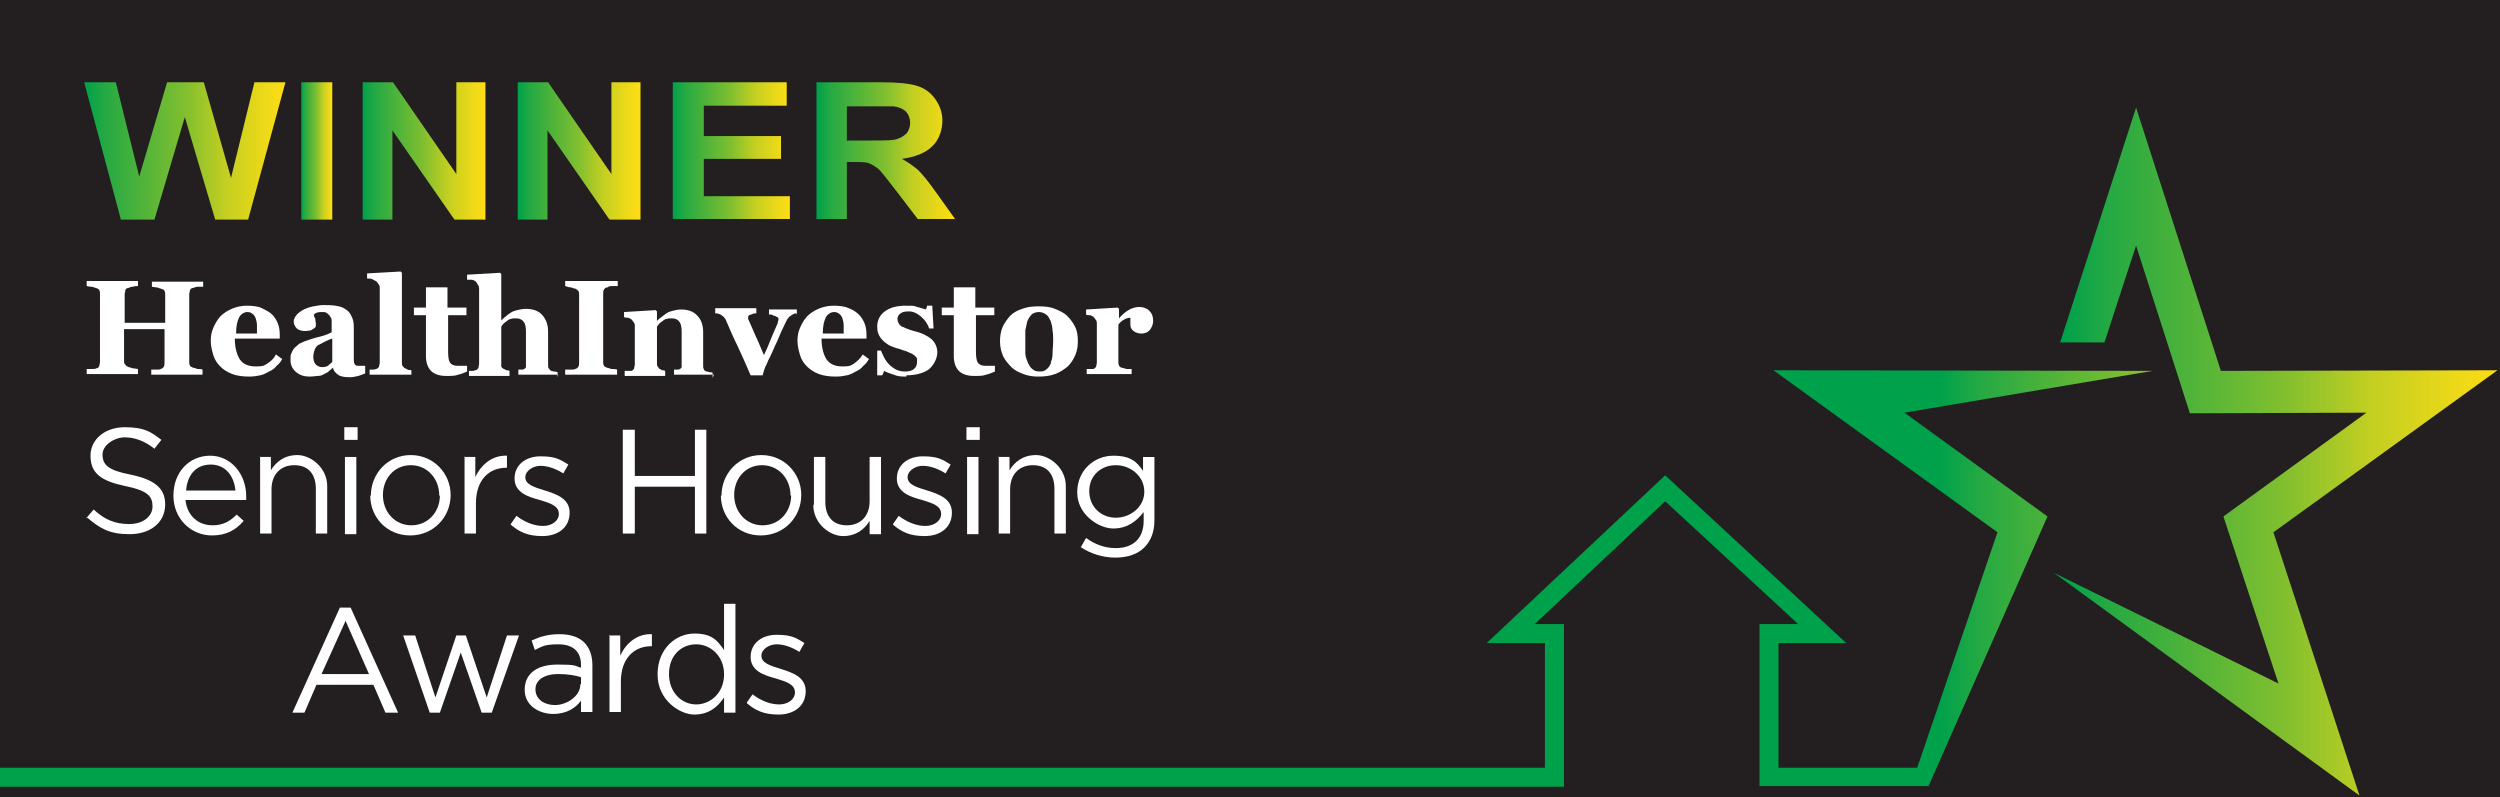 <?xml version="1.0" encoding="UTF-8"?>
<svg xmlns="http://www.w3.org/2000/svg" version="1.1" xmlns:xlink="http://www.w3.org/1999/xlink" viewBox="0 0 395 126">
  <defs>
    <style>
      .cls-1 {
        fill: #00a14b;
      }

      .cls-1, .cls-2, .cls-3 {
        fill-rule: evenodd;
      }

      .cls-4 {
        fill: #fff;
      }

      .cls-5 {
        fill: url(#linear-gradient-4);
      }

      .cls-6 {
        fill: url(#linear-gradient-3);
      }

      .cls-7 {
        fill: url(#linear-gradient-5);
      }

      .cls-8 {
        fill: #231f20;
      }

      .cls-9 {
        fill: url(#linear-gradient-8);
      }

      .cls-2 {
        fill: url(#linear-gradient-2);
      }

      .cls-10 {
        fill: url(#linear-gradient-7);
      }

      .cls-11 {
        fill: url(#linear-gradient-6);
      }

      .cls-3 {
        fill: url(#linear-gradient);
      }
    </style>
    <linearGradient id="linear-gradient" x1="-337.1" y1="599.1" x2="-336.1" y2="599.1" gradientTransform="translate(23956.7 65165.6) scale(70.1 -108.7)" gradientUnits="userSpaceOnUse">
      <stop offset="0" stop-color="#00a14b"/>
      <stop offset=".1" stop-color="#24a943"/>
      <stop offset=".5" stop-color="#81bf2f"/>
      <stop offset=".7" stop-color="#c4cf21"/>
      <stop offset=".9" stop-color="#eed918"/>
      <stop offset="1" stop-color="#ffdd15"/>
    </linearGradient>
    <linearGradient id="linear-gradient-2" x1="-335.9" y1="596.2" x2="-334.9" y2="596.2" gradientTransform="translate(21065.1 39168.7) scale(61.8 -65.5)" gradientUnits="userSpaceOnUse">
      <stop offset="0" stop-color="#00a14b"/>
      <stop offset=".1" stop-color="#24a943"/>
      <stop offset=".5" stop-color="#81bf2f"/>
      <stop offset=".7" stop-color="#c4cf21"/>
      <stop offset=".9" stop-color="#eed918"/>
      <stop offset="1" stop-color="#ffdd15"/>
    </linearGradient>
    <linearGradient id="linear-gradient-3" x1="13.3" y1="23.9" x2="45.3" y2="23.9" gradientTransform="matrix(1,0,0,1,0,0)" xlink:href="#linear-gradient"/>
    <linearGradient id="linear-gradient-4" x1="47.6" y1="23.9" x2="52.5" y2="23.9" gradientTransform="matrix(1,0,0,1,0,0)" xlink:href="#linear-gradient"/>
    <linearGradient id="linear-gradient-5" x1="57.3" y1="23.9" x2="76.6" y2="23.9" gradientTransform="matrix(1,0,0,1,0,0)" xlink:href="#linear-gradient"/>
    <linearGradient id="linear-gradient-6" x1="81.8" y1="23.9" x2="101.1" y2="23.9" gradientTransform="matrix(1,0,0,1,0,0)" xlink:href="#linear-gradient"/>
    <linearGradient id="linear-gradient-7" x1="106.3" y1="23.9" x2="124.8" y2="23.9" gradientTransform="matrix(1,0,0,1,0,0)" xlink:href="#linear-gradient"/>
    <linearGradient id="linear-gradient-8" x1="129" y1="23.9" x2="150.9" y2="23.9" gradientTransform="matrix(1,0,0,1,0,0)" xlink:href="#linear-gradient"/>
  </defs>
  <!-- Generator: Adobe Illustrator 28.7.1, SVG Export Plug-In . SVG Version: 1.2.0 Build 142)  -->
  <g>
    <g id="Layer_1">
      <rect class="cls-8" x="-5.3" y="-2.8" width="402.9" height="132.1"/>
      <g id="Page-1">
        <g id="SeniorHousingAwards-Logo-Main-White">
          <polygon id="Path" class="cls-3" points="337.5 17 350.9 58.6 394.6 58.5 359.2 84.1 372.8 125.7 324.5 90.5 360 108 351.3 81.6 373.9 65.2 346 65.3 337.5 38.8 332.5 54.1 325.5 54.1 337.5 17"/>
          <polygon id="Path-2" data-name="Path" class="cls-1" points="303.4 121.3 281 121.3 281 101.6 291.7 101.6 263.1 75.1 234.9 101.6 244.1 101.6 244.1 121.3 0 121.3 0 124.3 247.1 124.3 247.1 98.6 242.5 98.6 263.1 79.2 284.1 98.6 278 98.6 278 124.2 281 124.2 281 124.2 304.8 124.2 303.4 121.3"/>
          <polygon id="Path-3" data-name="Path" class="cls-2" points="300.9 65.2 323.5 81.6 304.8 124 302 124 278.4 124 302 124 315.6 84.1 280.2 58.5 340.1 58.6 300.9 65.2"/>
          <path id="Path-4" data-name="Path" class="cls-4" d="M32,59.2h-8.1v-.8c.2,0,.4,0,.8,0,.3,0,.6,0,.7-.1.3-.1.4-.2.5-.4s.1-.4.1-.7v-5.2h-6.4v5c0,.2,0,.5.2.6.1.2.3.3.5.4.1,0,.4.1.7.2.3,0,.6.1.8.1v.8h-8.1v-.8c.2,0,.4,0,.8,0,.3,0,.6,0,.7-.1.3,0,.4-.2.5-.4,0-.2.1-.4.1-.7v-10.6c0-.2,0-.5-.1-.6,0-.2-.3-.3-.5-.4-.2,0-.5-.2-.8-.2-.3,0-.6-.1-.7-.1v-.8h8.1v.8c-.2,0-.5,0-.8.1-.3,0-.5.1-.7.2-.3,0-.5.2-.5.4,0,.2-.1.4-.1.6v4.5h6.4v-4.4c0-.2,0-.5-.1-.6,0-.2-.3-.3-.6-.4-.2,0-.4-.2-.7-.2-.3,0-.6-.1-.7-.1v-.8h8.1v.8c-.2,0-.5,0-.8,0-.3,0-.5.1-.8.2-.3,0-.4.2-.5.4,0,.2-.1.4-.1.6v10.6c0,.3,0,.5.1.6,0,.2.3.3.5.4.2,0,.4.1.7.2.3,0,.6,0,.8.1v.8h0Z"/>
          <path id="Shape" class="cls-4" d="M44.6,56.7c-.2.4-.5.8-.9,1.1-.3.4-.7.7-1.2.9-.5.3-.9.5-1.4.6-.5.1-1,.2-1.7.2-1,0-1.9-.1-2.7-.4-.8-.3-1.4-.7-1.9-1.2-.5-.5-.9-1.1-1.1-1.8-.2-.7-.4-1.4-.4-2.2s.1-1.4.4-2.1c.3-.7.6-1.2,1.1-1.8.5-.5,1.1-.9,1.8-1.2.7-.3,1.5-.5,2.4-.5s1.8.1,2.4.4,1.2.6,1.6,1c.4.4.7.9.9,1.4.2.5.3,1.1.3,1.7v.7h-7.1c0,1.4.3,2.5.8,3.3.6.8,1.4,1.1,2.6,1.1s1.3-.2,1.8-.5,1-.8,1.3-1.4l.8.6h0ZM40.6,52.7c0-.4,0-.9,0-1.3,0-.4-.1-.8-.2-1.1-.1-.3-.3-.6-.5-.7-.2-.2-.5-.3-.8-.3-.5,0-1,.3-1.3.8-.3.6-.5,1.4-.5,2.6h3.4Z"/>
          <path id="Shape-2" data-name="Shape" class="cls-4" d="M57.7,59c-.3.1-.7.3-1.1.4-.4.1-.9.2-1.3.2-.9,0-1.5-.1-1.9-.4-.4-.3-.7-.6-.8-1.1h0c-.2.2-.5.4-.7.6s-.5.3-.7.4c-.3.2-.6.3-1,.3-.3,0-.7.1-1.3.1-.8,0-1.5-.2-2.1-.7s-.9-1.1-.9-1.9,0-.8.2-1.2c.1-.3.3-.6.5-.8.2-.2.5-.4.7-.6.3-.1.6-.3.9-.4.6-.2,1.4-.5,2.3-.7.9-.2,1.5-.5,1.9-.7v-1c0-.2,0-.4,0-.7s0-.5-.2-.7c0-.2-.3-.4-.5-.6s-.5-.2-.8-.2-.6,0-.8.1c-.2,0-.4.2-.5.3,0,.1,0,.4.2.6,0,.3.1.6.1.8s0,.3,0,.4c0,.2-.2.3-.3.4-.2.1-.3.2-.5.3-.2,0-.5.1-.9.1s-1-.1-1.3-.4c-.3-.3-.5-.7-.5-1.1s.2-.7.5-1.1c.3-.3.7-.6,1.1-.8.4-.2,1-.4,1.5-.5.6-.1,1.1-.2,1.6-.2s1.3,0,1.9.1,1.1.2,1.5.5c.4.2.8.6,1,1.1.3.5.4,1.1.4,1.8s0,1.7,0,2.8c0,1.1,0,1.8,0,2.2s0,.6.1.7c0,.2.2.3.4.4.1,0,.3,0,.6,0,.3,0,.5,0,.7,0v.8h0ZM52.5,53.5c-.4.1-.8.3-1.2.5-.4.2-.7.4-1,.5-.3.2-.5.5-.6.8-.1.3-.2.7-.2,1.1s.1.9.4,1.2c.2.2.6.4.9.4s.7,0,1-.2c.2-.2.5-.4.7-.6v-3.6s0,0,0,0Z"/>
          <path id="Path-5" data-name="Path" class="cls-4" d="M65,59.2h-6.6v-.8c.2,0,.4,0,.5,0,.2,0,.3,0,.5-.1.2,0,.4-.2.5-.4,0-.2.1-.4.1-.6v-11.7c0-.3,0-.5-.2-.7-.1-.2-.3-.4-.4-.5-.1,0-.4-.2-.6-.3s-.5-.1-.8-.1v-.8l5.3-.3.2.2v14.1c0,.3,0,.5.1.6s.2.3.4.4c.1,0,.3.1.4.2s.3,0,.6.1v.8h0Z"/>
          <path id="Path-6" data-name="Path" class="cls-4" d="M73.8,58.7c-.5.2-.9.4-1.4.5-.5.2-1.1.2-1.9.2-1.1,0-1.9-.3-2.4-.8-.5-.5-.8-1.3-.8-2.3v-6.5h-1.9v-1.2h1.9v-3.2h3.4v3.2h3v1.2h-2.9v5.8c0,.8.1,1.4.3,1.7.2.3.6.5,1.2.5s.5,0,.8,0c.3,0,.6,0,.7,0v.9h0Z"/>
          <path id="Path-7" data-name="Path" class="cls-4" d="M88.2,59.2h-6.3v-.8c.1,0,.3,0,.5,0,.2,0,.3,0,.4-.1.1,0,.3-.2.3-.3,0-.1,0-.4,0-.7v-4.9c0-.7-.1-1.3-.4-1.6-.3-.4-.7-.5-1.2-.5s-.5,0-.8.1c-.2,0-.5.2-.7.4-.2.1-.4.3-.5.4-.1.1-.2.3-.3.4v5.7c0,.3,0,.5,0,.6,0,.1.2.3.4.4.1,0,.2.1.4.2.2,0,.3,0,.5.1v.8h-6.4v-.8c.2,0,.4,0,.5,0,.2,0,.3,0,.5-.1.2,0,.4-.2.5-.4,0-.2.1-.4.1-.6v-11.8c0-.2,0-.5-.2-.7-.1-.3-.3-.4-.4-.6-.1,0-.3-.2-.6-.2-.3,0-.5,0-.7,0v-.8l5.2-.3.2.2v7.3h0c.3-.2.5-.5.7-.6.2-.2.5-.4.8-.6.3-.2.6-.3,1-.4.4-.1.9-.2,1.4-.2,1.1,0,2,.3,2.6,1,.6.7.9,1.5.9,2.6v5.2c0,.3,0,.5.1.6s.2.3.4.4c.1,0,.3.1.4.1.2,0,.3,0,.6.1v.8h0Z"/>
          <path id="Path-8" data-name="Path" class="cls-4" d="M97.6,59.2h-8.3v-.8c.2,0,.5,0,.8,0,.4,0,.6,0,.8-.1.3-.1.4-.2.5-.4s.1-.4.1-.7v-10.6c0-.2,0-.5-.1-.6s-.3-.3-.5-.4c-.2,0-.4-.1-.7-.2-.3,0-.6-.1-.9-.2v-.8h8.3v.8c-.2,0-.5,0-.8,0-.3,0-.6,0-.8.2-.3,0-.5.2-.6.4s-.1.4-.1.7v10.6c0,.3,0,.5.1.6,0,.2.3.3.5.4.1,0,.4.1.7.2.3,0,.6,0,.9.1v.8h0Z"/>
          <path id="Path-9" data-name="Path" class="cls-4" d="M112.8,59.2h-6.3v-.8c.1,0,.3,0,.5,0,.2,0,.3,0,.4-.1.1,0,.3-.2.3-.3,0-.1,0-.4,0-.7v-4.9c0-.7-.1-1.3-.4-1.6-.3-.4-.7-.5-1.2-.5s-.5,0-.8.1c-.2,0-.5.2-.7.4-.2.1-.4.3-.5.4-.1.1-.2.3-.3.4v5.7c0,.2,0,.5.1.6s.2.3.3.4c.1,0,.3.1.4.2.2,0,.3,0,.5.1v.8h-6.4v-.8c.2,0,.4,0,.5,0,.2,0,.3,0,.5,0,.2,0,.4-.2.5-.4,0-.2.1-.4.1-.6v-6.1c0-.2,0-.4-.2-.6-.1-.2-.3-.4-.4-.5-.1,0-.3-.2-.5-.2-.2,0-.4,0-.6-.1v-.8l5-.3.2.2v1.5h0c.2-.2.4-.4.7-.6.3-.2.5-.4.8-.6.3-.2.6-.3,1-.4.4-.1.9-.2,1.3-.2,1.1,0,2,.3,2.6,1,.6.6.9,1.5.9,2.6v5.2c0,.3,0,.5.1.6,0,.2.2.3.4.4.1,0,.3,0,.4.1.2,0,.4,0,.6.1v.8h0Z"/>
          <path id="Path-10" data-name="Path" class="cls-4" d="M125.8,49.5c-.3,0-.6.2-.9.4-.3.2-.5.5-.7.9-.5,1-1,2.1-1.4,3.1-.5,1-.9,2.1-1.4,3-.1.3-.3.7-.5,1.1-.2.5-.3.9-.4,1.3h-1.9c-.8-1.9-1.5-3.4-2.1-4.7-.6-1.2-1.2-2.6-1.8-4-.1-.3-.4-.6-.7-.8-.3-.2-.6-.3-1-.3v-.8h6.5v.8c-.2,0-.5,0-.8.2-.3,0-.5.2-.5.4s0,.1,0,.2c0,0,0,.2.1.3.2.5.6,1.3,1,2.3.5,1,.9,2.1,1.4,3.2.4-.8.7-1.5,1-2.3.3-.7.7-1.7,1.2-2.8,0-.2,0-.3.1-.4,0-.1,0-.2,0-.2,0-.1,0-.2-.2-.3-.1,0-.3-.2-.4-.2-.2,0-.3-.1-.5-.2-.2,0-.3,0-.4,0v-.8h4.4v.8h0Z"/>
          <path id="Shape-3" data-name="Shape" class="cls-4" d="M137.3,56.7c-.2.4-.5.8-.9,1.1-.3.4-.7.7-1.2.9-.5.3-.9.5-1.4.6s-1,.2-1.7.2c-1,0-1.9-.1-2.7-.4-.8-.3-1.4-.7-1.9-1.2-.5-.5-.9-1.1-1.1-1.8-.2-.7-.4-1.4-.4-2.2s.1-1.4.4-2.1c.3-.7.6-1.2,1.1-1.8.5-.5,1.1-.9,1.8-1.2.7-.3,1.5-.5,2.4-.5s1.8.1,2.4.4c.6.2,1.2.6,1.6,1,.4.4.7.9.9,1.4.2.5.3,1.1.3,1.7v.7h-7.1c0,1.4.3,2.5.8,3.3.6.8,1.4,1.1,2.6,1.1s1.3-.2,1.8-.5c.5-.4,1-.8,1.3-1.4l.8.6h0ZM133.3,52.7c0-.4,0-.9,0-1.3,0-.4-.1-.8-.2-1.1-.1-.3-.3-.6-.5-.7-.2-.2-.5-.3-.8-.3-.5,0-1,.3-1.3.8-.3.6-.5,1.4-.5,2.6h3.4Z"/>
          <path id="Path-11" data-name="Path" class="cls-4" d="M143.2,59.5c-.7,0-1.3,0-2-.3-.6-.2-1.2-.4-1.5-.6l-.3.7h-.8v-3.9c-.1,0,.6,0,.6,0,.1.3.3.7.5,1.1.2.4.5.8.8,1.1.3.3.7.6,1.1.8.4.2.9.3,1.4.3s1.1-.1,1.4-.4c.3-.2.5-.6.5-1.2s0-.5-.2-.7c-.1-.2-.3-.3-.6-.5-.3-.1-.6-.3-.9-.4s-.7-.2-1.2-.4c-.5-.1-.9-.3-1.2-.4-.3-.1-.7-.4-1.1-.7-.3-.3-.6-.6-.8-1-.2-.4-.3-.8-.3-1.4,0-1,.4-1.8,1.2-2.4.8-.6,1.9-.9,3.3-.9s1.2,0,1.8.2c.5.1,1,.3,1.4.4l.2-.6h.8l.2,3.6h-.7c-.2-.7-.7-1.4-1.3-1.9-.6-.5-1.2-.8-1.9-.8s-1,.1-1.3.3c-.3.2-.5.5-.5.9s.2.9.7,1.2c.5.2,1.1.5,1.9.7,1.3.3,2.2.8,2.8,1.3.6.6.9,1.3.9,2.1s-.5,2-1.4,2.7c-.9.6-2.1.9-3.5.9h0Z"/>
          <path id="Path-12" data-name="Path" class="cls-4" d="M157.2,58.7c-.5.2-.9.4-1.4.5-.5.2-1.1.2-1.9.2-1.1,0-1.9-.3-2.4-.8-.5-.5-.8-1.3-.8-2.3v-6.5h-1.9v-1.2h1.9v-3.2h3.4v3.2h3v1.2h-2.9v5.8c0,.8.1,1.4.3,1.7.2.3.6.5,1.2.5s.5,0,.8,0c.3,0,.6,0,.7,0v.9h0Z"/>
          <path id="Shape-4" data-name="Shape" class="cls-4" d="M168.7,50c.5.5.9,1.1,1.2,1.7s.4,1.4.4,2.2-.1,1.5-.4,2.2c-.3.7-.7,1.3-1.2,1.8-.6.5-1.2.9-2,1.2-.8.3-1.7.4-2.6.4s-1.6-.1-2.4-.4-1.4-.6-1.9-1.1c-.5-.5-1-1.1-1.3-1.7-.3-.7-.5-1.5-.5-2.3s.1-1.6.4-2.3c.3-.7.7-1.2,1.2-1.8.5-.5,1.2-.9,1.9-1.1.8-.3,1.6-.4,2.6-.4s1.9.1,2.6.4c.7.3,1.4.6,1.9,1.1h0ZM166,57.3c.2-.4.3-.9.3-1.4,0-.6.1-1.2.1-2s0-1.1-.1-1.7c0-.6-.2-1.1-.3-1.5-.2-.4-.4-.8-.7-1s-.7-.4-1.1-.4-.9.1-1.2.4c-.3.3-.5.6-.7,1.1-.1.4-.2.9-.3,1.4,0,.5,0,1.1,0,1.7s0,1.4,0,1.9c0,.5.2,1,.4,1.5.2.4.4.8.7,1,.3.3.7.4,1.2.4s.8-.1,1.1-.4c.3-.2.5-.6.7-1h0Z"/>
          <path id="Path-13" data-name="Path" class="cls-4" d="M182.2,50.7c0,.5-.2,1-.5,1.4-.3.4-.8.6-1.3.6s-.9-.1-1.3-.4c-.4-.3-.5-.6-.5-1.1s0-.4,0-.6c0-.1,0-.3,0-.4-.3,0-.7.1-1,.3-.4.2-.7.5-.9.8v5.8c0,.2,0,.5.1.6,0,.2.2.3.4.4.2,0,.4.1.8.2.3,0,.6,0,.8,0v.8h-7.1v-.8c.2,0,.4,0,.5,0,.2,0,.3,0,.5,0,.2,0,.4-.2.5-.4,0-.2.1-.4.1-.6v-6.1c0-.3,0-.5-.2-.7-.1-.2-.3-.4-.4-.5-.1,0-.3-.2-.5-.2-.2,0-.4,0-.6-.1v-.8l5-.3.2.2v1.5h0c.5-.6,1-1,1.5-1.3.5-.3,1.1-.5,1.7-.5s1.2.2,1.6.6c.4.4.6.9.6,1.6h0Z"/>
          <path id="Path-14" data-name="Path" class="cls-4" d="M13.6,81.9l1.2-1.4c1.7,1.6,3.4,2.3,5.6,2.3s3.7-1.2,3.7-2.8h0c0-1.6-.8-2.5-4.3-3.2-3.8-.8-5.5-2-5.5-4.8h0c0-2.6,2.3-4.5,5.4-4.5s4.1.7,5.8,2l-1.1,1.4c-1.5-1.2-3.1-1.8-4.7-1.8s-3.5,1.2-3.5,2.7h0c0,1.6.8,2.5,4.5,3.2,3.7.8,5.4,2.1,5.4,4.7h0c0,2.9-2.4,4.7-5.6,4.7s-4.7-.9-6.7-2.6h0Z"/>
          <path id="Shape-5" data-name="Shape" class="cls-4" d="M33.6,83c1.7,0,2.8-.7,3.8-1.7l1.1,1c-1.2,1.4-2.7,2.3-5,2.3-3.3,0-6.1-2.6-6.1-6.3s2.5-6.3,5.8-6.3,5.7,2.9,5.7,6.4,0,.4,0,.6h-9.6c.3,2.6,2.1,4,4.3,4h0ZM37.2,77.5c-.2-2.2-1.5-4.1-3.9-4.1s-3.7,1.7-3.9,4.1h7.8Z"/>
          <path id="Path-15" data-name="Path" class="cls-4" d="M41,72.2h1.8v2.1c.8-1.3,2.1-2.4,4.2-2.4s4.7,2,4.7,4.9v7.5h-1.8v-7.1c0-2.3-1.2-3.7-3.4-3.7s-3.6,1.5-3.6,3.8v7h-1.8v-12.2h0Z"/>
          <path id="Shape-6" data-name="Shape" class="cls-4" d="M54.4,67.5h2.1v2h-2.1v-2ZM54.5,72.2h1.8v12.2h-1.8v-12.2Z"/>
          <path id="Shape-7" data-name="Shape" class="cls-4" d="M58.6,78.3h0c0-3.5,2.7-6.4,6.3-6.4s6.3,2.9,6.3,6.3h0c0,3.5-2.7,6.4-6.4,6.4s-6.3-2.9-6.3-6.3h0ZM69.4,78.3h0c0-2.7-1.9-4.8-4.5-4.8s-4.4,2.1-4.4,4.7h0c0,2.7,1.9,4.8,4.5,4.8s4.5-2.1,4.5-4.7h0Z"/>
          <path id="Path-16" data-name="Path" class="cls-4" d="M73.3,72.2h1.8v3.2c.9-2,2.7-3.5,5-3.4v1.9h-.1c-2.7,0-4.8,1.9-4.8,5.6v4.8h-1.8v-12.2h0Z"/>
          <path id="Path-17" data-name="Path" class="cls-4" d="M80.7,82.8l.9-1.3c1.3,1,2.8,1.6,4.2,1.6s2.5-.8,2.5-1.9h0c0-1.3-1.4-1.7-3-2.2-1.9-.5-4-1.2-4-3.4h0c0-2.1,1.7-3.5,4.1-3.5s3.1.5,4.4,1.3l-.8,1.4c-1.1-.7-2.4-1.2-3.6-1.2s-2.4.8-2.4,1.8h0c0,1.2,1.5,1.6,3.1,2.1,1.9.6,3.9,1.3,3.9,3.5h0c0,2.4-1.9,3.7-4.3,3.7s-3.7-.7-5-1.8h0Z"/>
          <polygon id="Path-18" data-name="Path" class="cls-4" points="98.4 67.9 100.3 67.9 100.3 75.2 109.8 75.2 109.8 67.9 111.6 67.9 111.6 84.3 109.8 84.3 109.8 76.9 100.3 76.9 100.3 84.3 98.4 84.3 98.4 67.9"/>
          <path id="Shape-8" data-name="Shape" class="cls-4" d="M114,78.3h0c0-3.5,2.7-6.4,6.3-6.4s6.3,2.9,6.3,6.3h0c0,3.5-2.7,6.4-6.4,6.4s-6.3-2.9-6.3-6.3h0ZM124.9,78.3h0c0-2.7-1.9-4.8-4.5-4.8s-4.4,2.1-4.4,4.7h0c0,2.7,1.9,4.8,4.5,4.8s4.5-2.1,4.5-4.7h0Z"/>
          <path id="Path-19" data-name="Path" class="cls-4" d="M128.6,79.7v-7.5h1.8v7.1c0,2.3,1.2,3.7,3.4,3.7s3.6-1.5,3.6-3.8v-7h1.8v12.2h-1.8v-2.1c-.8,1.3-2.1,2.4-4.2,2.4s-4.7-2-4.7-4.9h0Z"/>
          <path id="Path-20" data-name="Path" class="cls-4" d="M141.1,82.8l.9-1.3c1.3,1,2.8,1.6,4.2,1.6s2.5-.8,2.5-1.9h0c0-1.3-1.4-1.7-3-2.2-1.9-.5-4-1.2-4-3.4h0c0-2.1,1.7-3.5,4.1-3.5s3.1.5,4.4,1.3l-.8,1.4c-1.1-.7-2.4-1.2-3.6-1.2s-2.4.8-2.4,1.8h0c0,1.2,1.5,1.6,3.1,2.1,1.9.6,3.9,1.3,3.9,3.5h0c0,2.4-1.9,3.7-4.3,3.7s-3.7-.7-5-1.8h0Z"/>
          <path id="Shape-9" data-name="Shape" class="cls-4" d="M152.7,67.5h2.1v2h-2.1v-2ZM152.8,72.2h1.8v12.2h-1.8v-12.2Z"/>
          <path id="Path-21" data-name="Path" class="cls-4" d="M157.7,72.2h1.8v2.1c.8-1.3,2.1-2.4,4.2-2.4s4.7,2,4.7,4.9v7.5h-1.8v-7.1c0-2.3-1.2-3.7-3.4-3.7s-3.6,1.5-3.6,3.8v7h-1.8v-12.2h0Z"/>
          <path id="Shape-10" data-name="Shape" class="cls-4" d="M170.8,86.4l.8-1.4c1.4,1,2.9,1.6,4.7,1.6,2.7,0,4.4-1.5,4.4-4.3v-1.4c-1.1,1.4-2.5,2.6-4.8,2.6s-5.7-2.2-5.7-5.7h0c0-3.6,2.8-5.8,5.7-5.8s3.8,1.1,4.7,2.4v-2.2h1.8v10c0,1.9-.6,3.3-1.6,4.3-1.1,1.1-2.7,1.6-4.6,1.6s-3.9-.6-5.5-1.7h0ZM180.8,77.7h0c0-2.5-2.2-4.2-4.5-4.2s-4.2,1.6-4.2,4.1h0c0,2.5,1.9,4.2,4.2,4.2s4.5-1.7,4.5-4.1Z"/>
          <path id="Shape-11" data-name="Shape" class="cls-4" d="M53.7,96h1.7l7.5,16.6h-2l-1.9-4.4h-9l-1.9,4.4h-1.9l7.5-16.6h0ZM58.3,106.5l-3.7-8.4-3.8,8.4h7.5Z"/>
          <polygon id="Path-22" data-name="Path" class="cls-4" points="63.7 100.4 65.6 100.4 68.8 110.2 72.1 100.4 73.6 100.4 76.9 110.2 80.1 100.4 82 100.4 77.7 112.6 76.1 112.6 72.8 103.1 69.5 112.6 67.9 112.6 63.7 100.4 63.7 100.4"/>
          <path id="Shape-12" data-name="Shape" class="cls-4" d="M82.9,109h0c0-2.7,2.1-4,5.2-4s2.6.2,3.7.5v-.4c0-2.2-1.3-3.3-3.6-3.3s-2.6.4-3.7.9l-.5-1.5c1.3-.6,2.6-1,4.4-1s3.1.5,3.9,1.3,1.3,2,1.3,3.6v7.4h-1.8v-1.8c-.8,1.1-2.2,2.1-4.4,2.1s-4.5-1.3-4.5-3.8h0ZM91.8,108.1v-1.1c-.9-.3-2.1-.5-3.6-.5-2.3,0-3.6,1-3.6,2.4h0c0,1.6,1.4,2.5,3.1,2.5s4-1.3,4-3.3h0Z"/>
          <path id="Path-23" data-name="Path" class="cls-4" d="M96.2,100.4h1.8v3.2c.9-2,2.7-3.5,5-3.4v1.9h-.1c-2.7,0-4.8,1.9-4.8,5.6v4.8h-1.8v-12.2h0Z"/>
          <path id="Shape-13" data-name="Shape" class="cls-4" d="M103.9,106.5h0c0-4,2.9-6.4,5.8-6.4s3.7,1.2,4.7,2.6v-7.3h1.8v17.2h-1.8v-2.4c-1,1.5-2.4,2.7-4.7,2.7s-5.8-2.3-5.8-6.3h0ZM114.4,106.5h0c0-2.8-2.1-4.7-4.4-4.7s-4.3,1.7-4.3,4.7h0c0,2.9,2,4.8,4.3,4.8s4.4-1.9,4.4-4.7Z"/>
          <path id="Path-24" data-name="Path" class="cls-4" d="M118,111l.9-1.3c1.3,1,2.8,1.6,4.2,1.6s2.5-.8,2.5-1.9h0c0-1.3-1.4-1.7-3-2.2-1.9-.5-4-1.2-4-3.4h0c0-2.1,1.7-3.5,4.1-3.5s3.1.5,4.4,1.3l-.8,1.4c-1.1-.7-2.4-1.2-3.6-1.2s-2.4.8-2.4,1.8h0c0,1.2,1.5,1.6,3.1,2.1,1.9.6,3.9,1.3,3.9,3.5h0c0,2.4-1.9,3.7-4.3,3.7s-3.7-.7-5-1.8h0Z"/>
        </g>
      </g>
      <g>
        <path class="cls-6" d="M19.1,34.7l-5.8-21.7h5l3.7,14.9,4.4-14.9h5.8l4.3,15.1,3.7-15.1h4.9l-5.9,21.7h-5.2l-4.8-16.2-4.8,16.2h-5.3Z"/>
        <path class="cls-5" d="M47.6,34.7V13h4.9v21.7h-4.9Z"/>
        <path class="cls-7" d="M57.3,34.7V13h4.8l10,14.5v-14.5h4.6v21.7h-4.9l-9.8-14.1v14.1h-4.6Z"/>
        <path class="cls-11" d="M81.8,34.7V13h4.8l10,14.5v-14.5h4.6v21.7h-4.9l-9.8-14.1v14.1h-4.6Z"/>
        <path class="cls-10" d="M106.3,34.7V13h18v3.7h-13.1v4.8h12.2v3.6h-12.2v5.9h13.6v3.6h-18.5Z"/>
        <path class="cls-9" d="M129,34.7V13h10.3c2.6,0,4.5.2,5.7.6s2.1,1.1,2.8,2.1c.7,1,1.1,2.1,1.1,3.4s-.5,3-1.6,4c-1.1,1.1-2.7,1.7-4.8,2,1.1.6,1.9,1.2,2.6,1.8.7.7,1.6,1.8,2.8,3.5l3,4.2h-5.9l-3.6-4.7c-1.3-1.7-2.1-2.7-2.6-3.2-.5-.4-1-.7-1.5-.9-.5-.2-1.3-.2-2.5-.2h-1v9h-4.9ZM133.9,22.2h3.6c2.4,0,3.8,0,4.4-.3.6-.2,1-.5,1.4-.9.3-.4.5-1,.5-1.6s-.2-1.3-.7-1.8c-.4-.4-1.1-.7-1.9-.8-.4,0-1.6,0-3.6,0h-3.8v5.5Z"/>
      </g>
    </g>
  </g>
</svg>